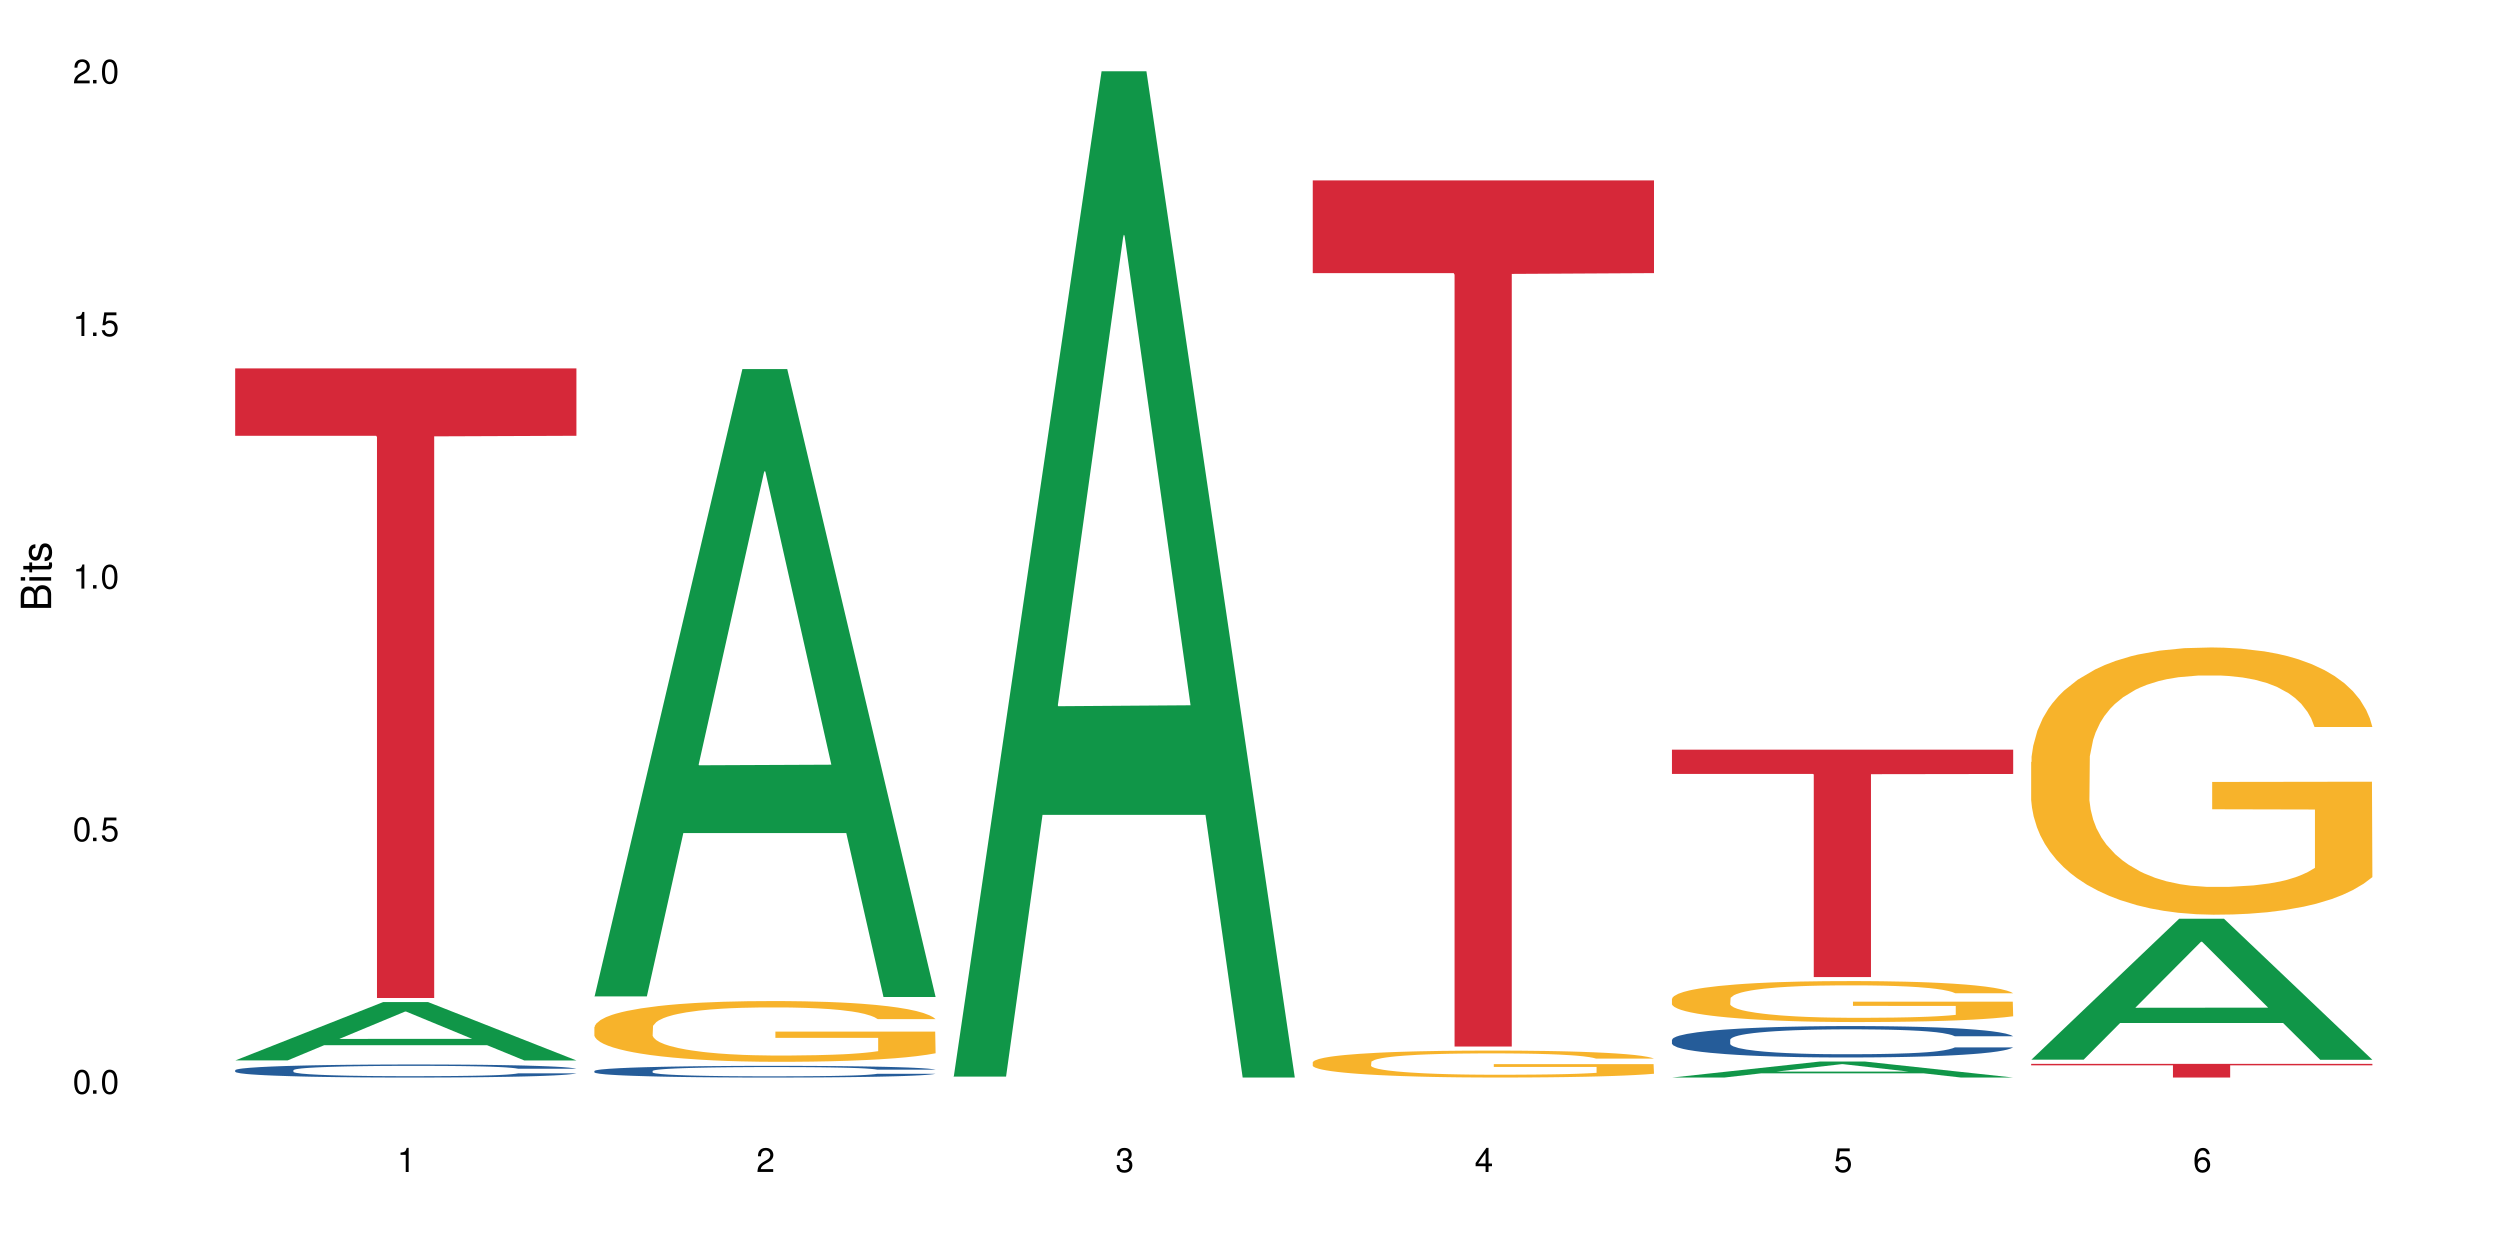 <?xml version="1.0" encoding="UTF-8"?>
<svg xmlns="http://www.w3.org/2000/svg" xmlns:xlink="http://www.w3.org/1999/xlink" width="720" height="360" viewBox="0 0 720 360">
<defs>
<g>
<g id="glyph-0-0">
</g>
<g id="glyph-0-1">
<path d="M 2.641 -6.938 C 2 -6.938 1.422 -6.656 1.078 -6.172 C 0.641 -5.562 0.406 -4.641 0.406 -3.359 C 0.406 -1.016 1.188 0.219 2.641 0.219 C 4.078 0.219 4.859 -1.016 4.859 -3.297 C 4.859 -4.641 4.656 -5.547 4.203 -6.172 C 3.844 -6.656 3.281 -6.938 2.641 -6.938 Z M 2.641 -6.188 C 3.547 -6.188 4 -5.25 4 -3.375 C 4 -1.406 3.562 -0.484 2.625 -0.484 C 1.734 -0.484 1.281 -1.438 1.281 -3.344 C 1.281 -5.25 1.734 -6.188 2.641 -6.188 Z M 2.641 -6.188 "/>
</g>
<g id="glyph-0-2">
<path d="M 1.828 -1 L 0.828 -1 L 0.828 0 L 1.828 0 Z M 1.828 -1 "/>
</g>
<g id="glyph-0-3">
<path d="M 4.562 -6.797 L 1.062 -6.797 L 0.547 -3.094 L 1.328 -3.094 C 1.719 -3.562 2.047 -3.734 2.578 -3.734 C 3.484 -3.734 4.062 -3.109 4.062 -2.094 C 4.062 -1.125 3.484 -0.531 2.578 -0.531 C 1.828 -0.531 1.375 -0.906 1.188 -1.672 L 0.328 -1.672 C 0.453 -1.109 0.547 -0.844 0.75 -0.594 C 1.125 -0.078 1.828 0.219 2.594 0.219 C 3.969 0.219 4.922 -0.781 4.922 -2.219 C 4.922 -3.562 4.031 -4.484 2.719 -4.484 C 2.25 -4.484 1.859 -4.359 1.469 -4.062 L 1.734 -5.969 L 4.562 -5.969 Z M 4.562 -6.797 "/>
</g>
<g id="glyph-0-4">
<path d="M 2.484 -4.938 L 2.484 0 L 3.328 0 L 3.328 -6.938 L 2.766 -6.938 C 2.469 -5.875 2.281 -5.734 0.984 -5.562 L 0.984 -4.938 Z M 2.484 -4.938 "/>
</g>
<g id="glyph-0-5">
<path d="M 4.859 -0.828 L 1.281 -0.828 C 1.359 -1.406 1.672 -1.781 2.5 -2.281 L 3.469 -2.828 C 4.406 -3.344 4.906 -4.062 4.906 -4.906 C 4.906 -5.484 4.672 -6.031 4.266 -6.406 C 3.859 -6.766 3.375 -6.938 2.719 -6.938 C 1.859 -6.938 1.219 -6.625 0.844 -6.031 C 0.609 -5.672 0.5 -5.234 0.484 -4.531 L 1.328 -4.531 C 1.359 -5.016 1.406 -5.281 1.531 -5.516 C 1.75 -5.938 2.188 -6.203 2.703 -6.203 C 3.469 -6.203 4.031 -5.641 4.031 -4.891 C 4.031 -4.344 3.719 -3.859 3.125 -3.516 L 2.234 -3 C 0.812 -2.172 0.406 -1.531 0.328 -0.016 L 4.859 -0.016 Z M 4.859 -0.828 "/>
</g>
<g id="glyph-0-6">
<path d="M 2.125 -3.188 L 2.578 -3.188 C 3.5 -3.188 3.984 -2.766 3.984 -1.922 C 3.984 -1.062 3.469 -0.531 2.594 -0.531 C 1.656 -0.531 1.203 -1 1.156 -2.016 L 0.312 -2.016 C 0.344 -1.453 0.438 -1.094 0.609 -0.781 C 0.953 -0.109 1.625 0.219 2.547 0.219 C 3.953 0.219 4.859 -0.625 4.859 -1.938 C 4.859 -2.828 4.516 -3.297 3.703 -3.594 C 4.344 -3.844 4.656 -4.328 4.656 -5.031 C 4.656 -6.219 3.875 -6.938 2.578 -6.938 C 1.203 -6.938 0.484 -6.172 0.453 -4.703 L 1.297 -4.703 C 1.312 -5.125 1.344 -5.359 1.453 -5.578 C 1.641 -5.969 2.062 -6.203 2.594 -6.203 C 3.344 -6.203 3.797 -5.75 3.797 -5 C 3.797 -4.516 3.609 -4.219 3.25 -4.047 C 3.016 -3.953 2.703 -3.922 2.125 -3.906 Z M 2.125 -3.188 "/>
</g>
<g id="glyph-0-7">
<path d="M 3.141 -1.672 L 3.141 0 L 3.984 0 L 3.984 -1.672 L 4.984 -1.672 L 4.984 -2.438 L 3.984 -2.438 L 3.984 -6.938 L 3.359 -6.938 L 0.266 -2.578 L 0.266 -1.672 Z M 3.141 -2.438 L 1 -2.438 L 3.141 -5.5 Z M 3.141 -2.438 "/>
</g>
<g id="glyph-0-8">
<path d="M 4.781 -5.125 C 4.609 -6.266 3.891 -6.938 2.844 -6.938 C 2.094 -6.938 1.422 -6.578 1.031 -5.953 C 0.594 -5.266 0.406 -4.422 0.406 -3.172 C 0.406 -2 0.578 -1.25 0.984 -0.641 C 1.359 -0.078 1.953 0.219 2.703 0.219 C 3.984 0.219 4.922 -0.75 4.922 -2.094 C 4.922 -3.375 4.062 -4.281 2.844 -4.281 C 2.172 -4.281 1.641 -4.031 1.281 -3.516 C 1.281 -5.234 1.828 -6.188 2.797 -6.188 C 3.391 -6.188 3.797 -5.797 3.938 -5.125 Z M 2.734 -3.531 C 3.547 -3.531 4.062 -2.953 4.062 -2.031 C 4.062 -1.156 3.484 -0.531 2.703 -0.531 C 1.922 -0.531 1.328 -1.188 1.328 -2.078 C 1.328 -2.938 1.906 -3.531 2.734 -3.531 Z M 2.734 -3.531 "/>
</g>
<g id="glyph-1-0">
</g>
<g id="glyph-1-1">
<path d="M 0 -0.953 L 0 -4.891 C 0 -5.719 -0.234 -6.344 -0.734 -6.797 C -1.188 -7.234 -1.812 -7.469 -2.5 -7.469 C -3.547 -7.469 -4.188 -7 -4.625 -5.875 C -4.984 -6.688 -5.625 -7.094 -6.531 -7.094 C -7.172 -7.094 -7.734 -6.859 -8.141 -6.391 C -8.562 -5.922 -8.75 -5.344 -8.75 -4.5 L -8.75 -0.953 Z M -4.984 -2.062 L -7.766 -2.062 L -7.766 -4.219 C -7.766 -4.844 -7.688 -5.203 -7.453 -5.5 C -7.219 -5.812 -6.859 -5.969 -6.375 -5.969 C -5.891 -5.969 -5.531 -5.812 -5.297 -5.5 C -5.062 -5.203 -4.984 -4.844 -4.984 -4.219 Z M -0.984 -2.062 L -4 -2.062 L -4 -4.781 C -4 -5.766 -3.438 -6.359 -2.484 -6.359 C -1.547 -6.359 -0.984 -5.766 -0.984 -4.781 Z M -0.984 -2.062 "/>
</g>
<g id="glyph-1-2">
<path d="M -6.281 -1.797 L -6.281 -0.797 L 0 -0.797 L 0 -1.797 Z M -8.75 -1.797 L -8.75 -0.797 L -7.484 -0.797 L -7.484 -1.797 Z M -8.75 -1.797 "/>
</g>
<g id="glyph-1-3">
<path d="M -6.281 -3.047 L -6.281 -2.016 L -8.016 -2.016 L -8.016 -1.016 L -6.281 -1.016 L -6.281 -0.172 L -5.469 -0.172 L -5.469 -1.016 L -0.719 -1.016 C -0.078 -1.016 0.281 -1.453 0.281 -2.234 C 0.281 -2.5 0.25 -2.719 0.188 -3.047 L -0.641 -3.047 C -0.609 -2.906 -0.594 -2.766 -0.594 -2.562 C -0.594 -2.141 -0.719 -2.016 -1.156 -2.016 L -5.469 -2.016 L -5.469 -3.047 Z M -6.281 -3.047 "/>
</g>
<g id="glyph-1-4">
<path d="M -4.531 -5.25 C -5.766 -5.25 -6.469 -4.422 -6.469 -2.969 C -6.469 -1.516 -5.719 -0.562 -4.547 -0.562 C -3.562 -0.562 -3.094 -1.062 -2.734 -2.562 L -2.516 -3.484 C -2.344 -4.188 -2.094 -4.469 -1.641 -4.469 C -1.047 -4.469 -0.641 -3.875 -0.641 -3 C -0.641 -2.453 -0.797 -2 -1.062 -1.75 C -1.25 -1.594 -1.422 -1.531 -1.875 -1.469 L -1.875 -0.406 C -0.422 -0.453 0.281 -1.266 0.281 -2.922 C 0.281 -4.5 -0.5 -5.516 -1.719 -5.516 C -2.656 -5.516 -3.172 -4.984 -3.469 -3.734 L -3.703 -2.766 C -3.891 -1.953 -4.156 -1.609 -4.594 -1.609 C -5.188 -1.609 -5.547 -2.125 -5.547 -2.938 C -5.547 -3.75 -5.203 -4.172 -4.531 -4.203 Z M -4.531 -5.25 "/>
</g>
</g>
</defs>
<rect x="-72" y="-36" width="864" height="432" fill="rgb(100%, 100%, 100%)" fill-opacity="1"/>
<path fill-rule="nonzero" fill="rgb(6.275%, 58.824%, 28.235%)" fill-opacity="1" d="M 67.73 305.395 L 67.836 305.379 L 110.359 288.594 L 123.273 288.594 L 166.008 305.41 L 150.992 305.41 L 140.281 301.02 L 93.352 301.02 L 82.852 305.395 L 67.73 305.395 L 97.863 299.207 L 135.977 299.188 L 116.973 291.34 L 116.766 291.324 L 116.555 291.371 L 97.758 299.188 L 97.863 299.207 Z M 67.73 305.395 "/>
<path fill-rule="nonzero" fill="rgb(14.51%, 36.078%, 60%)" fill-opacity="1" d="M 67.73 308.211 L 67.852 308.207 L 67.852 308.125 L 68.211 307.992 L 69.051 307.828 L 69.887 307.715 L 72.047 307.512 L 75.043 307.316 L 78.156 307.168 L 80.434 307.078 L 82.473 307.008 L 87.145 306.883 L 90.145 306.816 L 93.379 306.758 L 97.332 306.699 L 100.211 306.664 L 106.684 306.609 L 111.477 306.586 L 115.191 306.574 L 123.223 306.574 L 128.016 306.59 L 131.492 306.605 L 135.324 306.633 L 138.562 306.664 L 144.195 306.742 L 149.227 306.836 L 151.504 306.891 L 155.102 307 L 157.855 307.102 L 159.773 307.191 L 161.934 307.316 L 163.848 307.473 L 165.289 307.648 L 166.008 307.793 L 149.227 307.793 L 148.391 307.656 L 147.43 307.551 L 145.633 307.41 L 143.836 307.312 L 141.316 307.211 L 139.039 307.145 L 135.926 307.082 L 133.168 307.039 L 130.293 307.008 L 127.535 306.988 L 122.262 306.969 L 116.148 306.969 L 113.871 306.973 L 109.199 307 L 106.684 307.027 L 103.086 307.074 L 100.57 307.117 L 97.574 307.188 L 95.535 307.246 L 93.02 307.336 L 91.223 307.414 L 89.184 307.527 L 87.984 307.613 L 86.906 307.707 L 85.949 307.824 L 85.23 307.941 L 84.75 308.07 L 84.508 308.191 L 84.508 308.727 L 84.75 308.848 L 85.348 308.992 L 86.906 309.203 L 89.184 309.383 L 91.82 309.527 L 94.336 309.633 L 95.777 309.68 L 97.691 309.734 L 100.688 309.805 L 105.004 309.871 L 107.52 309.898 L 111.355 309.926 L 115.312 309.941 L 120.586 309.941 L 125.258 309.926 L 128.375 309.91 L 131.609 309.883 L 136.043 309.824 L 138.801 309.77 L 141.199 309.703 L 142.996 309.641 L 144.195 309.582 L 145.992 309.477 L 147.43 309.359 L 148.508 309.242 L 149.227 309.125 L 166.008 309.125 L 165.289 309.262 L 164.207 309.395 L 163.129 309.496 L 161.453 309.613 L 159.535 309.723 L 156.777 309.84 L 154.5 309.922 L 151.504 310.008 L 148.75 310.07 L 145.754 310.129 L 141.316 310.199 L 138.441 310.234 L 135.324 310.266 L 131.609 310.293 L 126.938 310.316 L 121.902 310.328 L 117.227 310.332 L 112.195 310.324 L 108.48 310.312 L 103.566 310.281 L 97.453 310.219 L 93.02 310.152 L 89.543 310.09 L 86.547 310.02 L 83.191 309.926 L 78.875 309.777 L 76.238 309.66 L 74.441 309.562 L 72.406 309.43 L 70.969 309.309 L 69.289 309.117 L 68.09 308.871 L 67.73 308.684 Z M 67.73 308.211 "/>
<path fill-rule="nonzero" fill="rgb(83.922%, 15.686%, 22.353%)" fill-opacity="1" d="M 67.73 106.094 L 166.008 106.094 L 166.008 125.504 L 125.047 125.672 L 125.047 287.43 L 108.57 287.43 L 108.57 125.844 L 108.332 125.504 L 67.73 125.504 Z M 67.73 106.094 "/>
<path fill-rule="nonzero" fill="rgb(6.275%, 58.824%, 28.235%)" fill-opacity="1" d="M 171.18 286.969 L 171.285 286.801 L 213.809 106.285 L 226.723 106.285 L 269.453 287.137 L 254.441 287.137 L 243.73 239.93 L 196.797 239.93 L 186.297 286.969 L 171.18 286.969 L 201.312 220.402 L 239.426 220.23 L 220.422 135.832 L 220.211 135.664 L 220 136.172 L 201.207 220.23 L 201.312 220.402 Z M 171.18 286.969 "/>
<path fill-rule="nonzero" fill="rgb(14.51%, 36.078%, 60%)" fill-opacity="1" d="M 171.18 308.434 L 171.297 308.43 L 171.297 308.355 L 171.66 308.238 L 172.496 308.09 L 173.336 307.988 L 175.492 307.809 L 178.488 307.633 L 181.605 307.496 L 183.883 307.418 L 185.922 307.355 L 190.594 307.242 L 193.59 307.184 L 196.828 307.133 L 200.781 307.078 L 203.656 307.047 L 210.129 307 L 214.922 306.977 L 218.641 306.969 L 226.668 306.969 L 231.461 306.98 L 234.938 306.996 L 238.773 307.02 L 242.008 307.047 L 247.641 307.117 L 252.676 307.203 L 254.953 307.25 L 258.547 307.348 L 261.305 307.438 L 263.223 307.52 L 265.379 307.633 L 267.297 307.77 L 268.734 307.93 L 269.453 308.059 L 252.676 308.059 L 251.836 307.938 L 250.879 307.844 L 249.082 307.715 L 247.281 307.625 L 244.766 307.539 L 242.488 307.48 L 239.371 307.422 L 236.617 307.383 L 233.738 307.355 L 230.984 307.336 L 225.711 307.32 L 219.598 307.32 L 217.32 307.324 L 212.645 307.352 L 210.129 307.371 L 206.535 307.414 L 204.016 307.453 L 201.02 307.516 L 198.984 307.566 L 196.469 307.648 L 194.668 307.719 L 192.633 307.82 L 191.434 307.898 L 190.355 307.984 L 189.395 308.086 L 188.676 308.191 L 188.199 308.305 L 187.957 308.418 L 187.957 308.895 L 188.199 309.004 L 188.797 309.133 L 190.355 309.32 L 192.633 309.484 L 195.27 309.613 L 197.785 309.707 L 199.223 309.75 L 201.141 309.797 L 204.137 309.859 L 208.453 309.922 L 210.969 309.945 L 214.805 309.969 L 218.758 309.98 L 224.031 309.98 L 228.707 309.969 L 231.82 309.953 L 235.059 309.93 L 239.492 309.879 L 242.25 309.828 L 244.645 309.77 L 246.445 309.711 L 247.641 309.664 L 249.441 309.566 L 250.879 309.461 L 251.957 309.355 L 252.676 309.25 L 269.453 309.25 L 268.734 309.375 L 267.656 309.492 L 266.578 309.582 L 264.898 309.691 L 262.984 309.785 L 260.227 309.895 L 257.949 309.965 L 254.953 310.039 L 252.195 310.098 L 249.199 310.152 L 244.766 310.211 L 241.891 310.242 L 238.773 310.27 L 235.059 310.297 L 230.383 310.316 L 225.352 310.328 L 220.676 310.332 L 215.645 310.328 L 211.926 310.312 L 207.012 310.285 L 200.902 310.23 L 196.469 310.172 L 192.992 310.113 L 189.996 310.051 L 186.641 309.969 L 182.324 309.836 L 179.688 309.73 L 177.891 309.645 L 175.852 309.523 L 174.414 309.418 L 172.738 309.242 L 171.539 309.027 L 171.18 308.855 Z M 171.18 308.434 "/>
<path fill-rule="nonzero" fill="rgb(96.863%, 70.196%, 16.863%)" fill-opacity="1" d="M 171.18 295.801 L 171.297 295.781 L 171.297 295.465 L 171.777 294.742 L 172.977 293.754 L 174.535 292.938 L 176.211 292.297 L 177.293 291.961 L 179.09 291.484 L 180.648 291.133 L 184.602 290.414 L 189.637 289.742 L 192.391 289.453 L 195.508 289.18 L 199.941 288.879 L 201.98 288.766 L 208.211 288.512 L 215.281 288.352 L 223.074 288.301 L 226.668 288.32 L 231.582 288.383 L 238.293 288.559 L 242.129 288.719 L 245.125 288.879 L 248.242 289.086 L 252.078 289.406 L 255.672 289.789 L 258.547 290.172 L 261.426 290.652 L 263.82 291.164 L 265.859 291.723 L 267.656 292.395 L 268.734 292.953 L 269.453 293.512 L 252.797 293.512 L 251.836 292.953 L 250.758 292.523 L 248.961 291.996 L 247.164 291.609 L 245.363 291.309 L 242.008 290.891 L 239.133 290.637 L 235.539 290.414 L 232.062 290.27 L 228.105 290.172 L 225.711 290.141 L 219.359 290.141 L 213.605 290.254 L 210.25 290.379 L 207.852 290.508 L 204.496 290.746 L 202.461 290.941 L 201.262 291.066 L 197.664 291.562 L 195.27 292.012 L 193.949 292.312 L 192.273 292.793 L 191.074 293.227 L 189.754 293.863 L 189.035 294.344 L 188.078 295.43 L 187.957 298.309 L 188.316 298.914 L 189.035 299.57 L 189.996 300.145 L 191.434 300.754 L 192.871 301.219 L 195.387 301.84 L 197.547 302.258 L 199.223 302.527 L 202.461 302.961 L 203.777 303.102 L 206.895 303.391 L 210.129 303.613 L 214.086 303.809 L 217.082 303.902 L 221.875 303.984 L 227.988 303.984 L 235.18 303.887 L 239.73 303.758 L 242.848 303.633 L 244.887 303.52 L 247.402 303.344 L 249.199 303.184 L 250.879 303.008 L 252.914 302.734 L 252.914 298.914 L 223.312 298.898 L 223.312 297.109 L 269.336 297.094 L 269.453 303.344 L 266.938 303.773 L 263.82 304.191 L 260.824 304.512 L 257.711 304.781 L 253.273 305.086 L 249.68 305.277 L 244.168 305.5 L 239.133 305.645 L 233.859 305.742 L 229.184 305.789 L 223.672 305.805 L 218.758 305.773 L 213.484 305.676 L 209.289 305.551 L 205.457 305.391 L 201.621 305.18 L 196.828 304.844 L 193.711 304.574 L 190.473 304.238 L 187.238 303.84 L 184.363 303.406 L 182.445 303.07 L 180.527 302.688 L 178.488 302.207 L 176.57 301.664 L 175.133 301.168 L 173.816 300.609 L 172.855 300.082 L 171.898 299.363 L 171.418 298.789 L 171.18 298.293 Z M 171.18 295.801 "/>
<path fill-rule="nonzero" fill="rgb(6.275%, 58.824%, 28.235%)" fill-opacity="1" d="M 274.629 310.059 L 274.73 309.789 L 317.254 20.527 L 330.168 20.527 L 372.902 310.332 L 357.887 310.332 L 347.18 234.684 L 300.246 234.684 L 289.746 310.059 L 274.629 310.059 L 304.762 203.391 L 342.875 203.117 L 323.871 67.875 L 323.66 67.602 L 323.449 68.418 L 304.656 203.117 L 304.762 203.391 Z M 274.629 310.059 "/>
<path fill-rule="nonzero" fill="rgb(96.863%, 70.196%, 16.863%)" fill-opacity="1" d="M 378.074 305.895 L 378.195 305.887 L 378.195 305.746 L 378.676 305.426 L 379.871 304.984 L 381.43 304.625 L 383.109 304.34 L 384.188 304.191 L 385.984 303.98 L 387.543 303.824 L 391.496 303.504 L 396.531 303.207 L 399.289 303.078 L 402.402 302.957 L 406.84 302.824 L 408.875 302.773 L 415.109 302.66 L 422.18 302.59 L 429.969 302.566 L 433.566 302.574 L 438.48 302.602 L 445.191 302.68 L 449.023 302.75 L 452.02 302.824 L 455.137 302.914 L 458.973 303.059 L 462.566 303.227 L 465.445 303.398 L 468.32 303.609 L 470.719 303.836 L 472.754 304.086 L 474.555 304.383 L 475.633 304.633 L 476.352 304.879 L 459.691 304.879 L 458.734 304.633 L 457.652 304.441 L 455.855 304.207 L 454.059 304.035 L 452.262 303.902 L 448.906 303.715 L 446.027 303.602 L 442.434 303.504 L 438.957 303.441 L 435.004 303.398 L 432.605 303.383 L 426.254 303.383 L 420.5 303.434 L 417.145 303.488 L 414.75 303.547 L 411.395 303.652 L 409.355 303.738 L 408.156 303.793 L 404.562 304.016 L 402.164 304.211 L 400.848 304.348 L 399.168 304.559 L 397.969 304.75 L 396.652 305.035 L 395.934 305.246 L 394.973 305.73 L 394.855 307.008 L 395.215 307.277 L 395.934 307.566 L 396.891 307.82 L 398.328 308.09 L 399.766 308.297 L 402.285 308.574 L 404.441 308.758 L 406.121 308.879 L 409.355 309.07 L 410.672 309.133 L 413.789 309.262 L 417.027 309.359 L 420.98 309.445 L 423.977 309.488 L 428.77 309.523 L 434.883 309.523 L 442.074 309.48 L 446.629 309.426 L 449.746 309.367 L 451.781 309.32 L 454.297 309.242 L 456.098 309.168 L 457.773 309.09 L 459.812 308.973 L 459.812 307.277 L 430.211 307.27 L 430.211 306.477 L 476.23 306.469 L 476.352 309.242 L 473.832 309.434 L 470.719 309.617 L 467.723 309.758 L 464.605 309.879 L 460.172 310.012 L 456.574 310.098 L 451.062 310.199 L 446.027 310.262 L 440.754 310.305 L 436.082 310.324 L 430.57 310.332 L 425.656 310.316 L 420.383 310.277 L 416.188 310.219 L 412.352 310.148 L 408.516 310.055 L 403.723 309.906 L 400.605 309.785 L 397.371 309.637 L 394.133 309.461 L 391.258 309.27 L 389.34 309.121 L 387.422 308.949 L 385.387 308.738 L 383.469 308.496 L 382.031 308.277 L 380.711 308.027 L 379.754 307.793 L 378.793 307.473 L 378.316 307.219 L 378.074 307 Z M 378.074 305.895 "/>
<path fill-rule="nonzero" fill="rgb(83.922%, 15.686%, 22.353%)" fill-opacity="1" d="M 378.074 51.953 L 476.352 51.953 L 476.352 78.656 L 435.391 78.887 L 435.391 301.402 L 418.914 301.402 L 418.914 79.121 L 418.676 78.656 L 378.074 78.656 Z M 378.074 51.953 "/>
<path fill-rule="nonzero" fill="rgb(6.275%, 58.824%, 28.235%)" fill-opacity="1" d="M 481.523 310.328 L 481.629 310.324 L 524.152 305.719 L 537.066 305.719 L 579.797 310.332 L 564.785 310.332 L 554.074 309.129 L 507.141 309.129 L 496.641 310.328 L 481.523 310.328 L 511.656 308.629 L 549.77 308.625 L 530.766 306.473 L 530.555 306.469 L 530.348 306.48 L 511.551 308.625 L 511.656 308.629 Z M 481.523 310.328 "/>
<path fill-rule="nonzero" fill="rgb(14.51%, 36.078%, 60%)" fill-opacity="1" d="M 481.523 299.449 L 481.645 299.441 L 481.645 299.242 L 482.004 298.926 L 482.84 298.531 L 483.68 298.258 L 485.836 297.77 L 488.832 297.301 L 491.949 296.938 L 494.227 296.723 L 496.266 296.555 L 500.938 296.25 L 503.934 296.094 L 507.172 295.953 L 511.125 295.812 L 514 295.73 L 520.473 295.598 L 525.27 295.539 L 528.984 295.516 L 537.012 295.516 L 541.809 295.547 L 545.281 295.59 L 549.117 295.656 L 552.352 295.73 L 557.984 295.91 L 563.02 296.141 L 565.297 296.273 L 568.891 296.531 L 571.648 296.777 L 573.566 296.992 L 575.723 297.301 L 577.641 297.672 L 579.078 298.094 L 579.797 298.449 L 563.02 298.449 L 562.18 298.117 L 561.223 297.863 L 559.426 297.523 L 557.625 297.281 L 555.109 297.043 L 552.832 296.887 L 549.715 296.73 L 546.961 296.629 L 544.082 296.555 L 541.328 296.508 L 536.055 296.457 L 529.941 296.457 L 527.664 296.473 L 522.992 296.539 L 520.473 296.598 L 516.879 296.711 L 514.363 296.82 L 511.367 296.984 L 509.328 297.125 L 506.812 297.34 L 505.012 297.531 L 502.977 297.805 L 501.777 298.012 L 500.699 298.242 L 499.738 298.516 L 499.02 298.805 L 498.543 299.109 L 498.301 299.406 L 498.301 300.688 L 498.543 300.984 L 499.141 301.332 L 500.699 301.836 L 502.977 302.273 L 505.613 302.621 L 508.129 302.871 L 509.566 302.984 L 511.484 303.117 L 514.48 303.281 L 518.797 303.449 L 521.312 303.516 L 525.148 303.582 L 529.102 303.613 L 534.375 303.613 L 539.051 303.582 L 542.168 303.539 L 545.402 303.473 L 549.836 303.332 L 552.594 303.199 L 554.988 303.043 L 556.789 302.887 L 557.984 302.754 L 559.785 302.496 L 561.223 302.219 L 562.301 301.926 L 563.02 301.648 L 579.797 301.648 L 579.078 301.977 L 578 302.301 L 576.922 302.539 L 575.246 302.828 L 573.328 303.086 L 570.57 303.375 L 568.293 303.562 L 565.297 303.77 L 562.539 303.926 L 559.543 304.066 L 555.109 304.234 L 552.234 304.316 L 549.117 304.391 L 545.402 304.457 L 540.727 304.516 L 535.695 304.547 L 531.02 304.555 L 525.988 304.539 L 522.27 304.508 L 517.359 304.434 L 511.246 304.281 L 506.812 304.125 L 503.336 303.969 L 500.34 303.805 L 496.984 303.582 L 492.668 303.219 L 490.031 302.938 L 488.234 302.703 L 486.195 302.383 L 484.758 302.094 L 483.082 301.629 L 481.883 301.043 L 481.523 300.59 Z M 481.523 299.449 "/>
<path fill-rule="nonzero" fill="rgb(96.863%, 70.196%, 16.863%)" fill-opacity="1" d="M 481.523 287.605 L 481.645 287.594 L 481.645 287.379 L 482.121 286.891 L 483.32 286.223 L 484.879 285.676 L 486.555 285.242 L 487.637 285.016 L 489.434 284.695 L 490.992 284.457 L 494.945 283.973 L 499.98 283.52 L 502.734 283.324 L 505.852 283.141 L 510.285 282.938 L 512.324 282.863 L 518.555 282.688 L 525.629 282.582 L 533.418 282.551 L 537.012 282.559 L 541.926 282.602 L 548.637 282.723 L 552.473 282.828 L 555.469 282.938 L 558.586 283.078 L 562.422 283.293 L 566.016 283.551 L 568.891 283.809 L 571.77 284.133 L 574.164 284.477 L 576.203 284.855 L 578 285.309 L 579.078 285.684 L 579.797 286.062 L 563.141 286.062 L 562.18 285.684 L 561.102 285.395 L 559.305 285.039 L 557.508 284.781 L 555.711 284.574 L 552.352 284.297 L 549.477 284.121 L 545.883 283.973 L 542.406 283.875 L 538.449 283.809 L 536.055 283.789 L 529.703 283.789 L 523.949 283.863 L 520.594 283.949 L 518.195 284.035 L 514.84 284.199 L 512.805 284.328 L 511.605 284.414 L 508.008 284.746 L 505.613 285.051 L 504.293 285.254 L 502.617 285.578 L 501.418 285.867 L 500.098 286.301 L 499.379 286.621 L 498.422 287.355 L 498.301 289.297 L 498.66 289.707 L 499.379 290.148 L 500.34 290.535 L 501.777 290.945 L 503.215 291.258 L 505.73 291.676 L 507.891 291.957 L 509.566 292.141 L 512.805 292.434 L 514.121 292.527 L 517.238 292.723 L 520.473 292.875 L 524.43 293.004 L 527.426 293.066 L 532.219 293.121 L 538.332 293.121 L 545.523 293.059 L 550.078 292.973 L 553.191 292.883 L 555.23 292.809 L 557.746 292.691 L 559.543 292.582 L 561.223 292.465 L 563.258 292.281 L 563.258 289.707 L 533.656 289.695 L 533.656 288.488 L 579.68 288.477 L 579.797 292.691 L 577.281 292.98 L 574.164 293.262 L 571.168 293.477 L 568.055 293.66 L 563.617 293.867 L 560.023 293.996 L 554.512 294.145 L 549.477 294.242 L 544.203 294.309 L 539.531 294.34 L 534.016 294.352 L 529.102 294.328 L 523.828 294.266 L 519.637 294.18 L 515.801 294.07 L 511.965 293.93 L 507.172 293.703 L 504.055 293.52 L 500.82 293.293 L 497.582 293.023 L 494.707 292.734 L 492.789 292.508 L 490.871 292.25 L 488.832 291.926 L 486.918 291.559 L 485.477 291.227 L 484.16 290.848 L 483.199 290.492 L 482.242 290.008 L 481.762 289.617 L 481.523 289.285 Z M 481.523 287.605 "/>
<path fill-rule="nonzero" fill="rgb(83.922%, 15.686%, 22.353%)" fill-opacity="1" d="M 481.523 215.895 L 579.797 215.895 L 579.797 222.902 L 538.84 222.965 L 538.84 281.387 L 522.363 281.387 L 522.363 223.027 L 522.121 222.902 L 481.523 222.902 Z M 481.523 215.895 "/>
<path fill-rule="nonzero" fill="rgb(6.275%, 58.824%, 28.235%)" fill-opacity="1" d="M 584.973 305.191 L 585.074 305.156 L 627.598 264.602 L 640.512 264.602 L 683.246 305.23 L 668.23 305.23 L 657.523 294.625 L 610.59 294.625 L 600.09 305.191 L 584.973 305.191 L 615.105 290.238 L 653.219 290.199 L 634.215 271.242 L 634.004 271.203 L 633.793 271.316 L 615 290.199 L 615.105 290.238 Z M 584.973 305.191 "/>
<path fill-rule="nonzero" fill="rgb(96.863%, 70.196%, 16.863%)" fill-opacity="1" d="M 584.973 219.434 L 585.09 219.363 L 585.09 217.957 L 585.57 214.793 L 586.77 210.438 L 588.328 206.852 L 590.004 204.039 L 591.082 202.562 L 592.883 200.453 L 594.438 198.906 L 598.395 195.746 L 603.426 192.793 L 606.184 191.527 L 609.301 190.332 L 613.734 188.996 L 615.773 188.504 L 622.004 187.379 L 629.074 186.676 L 636.867 186.465 L 640.461 186.535 L 645.375 186.816 L 652.086 187.59 L 655.922 188.293 L 658.918 188.996 L 662.035 189.91 L 665.867 191.316 L 669.465 193.004 L 672.34 194.691 L 675.215 196.801 L 677.613 199.047 L 679.652 201.508 L 681.449 204.461 L 682.527 206.922 L 683.246 209.383 L 666.586 209.383 L 665.629 206.922 L 664.551 205.023 L 662.754 202.703 L 660.953 201.016 L 659.156 199.68 L 655.801 197.852 L 652.926 196.73 L 649.328 195.746 L 645.855 195.113 L 641.898 194.691 L 639.504 194.551 L 633.148 194.551 L 627.398 195.043 L 624.043 195.605 L 621.645 196.168 L 618.289 197.223 L 616.25 198.062 L 615.055 198.625 L 611.457 200.805 L 609.059 202.773 L 607.742 204.109 L 606.062 206.219 L 604.867 208.117 L 603.547 210.93 L 602.828 213.039 L 601.871 217.816 L 601.75 230.469 L 602.109 233.141 L 602.828 236.023 L 603.789 238.555 L 605.227 241.227 L 606.664 243.266 L 609.18 246.004 L 611.336 247.832 L 613.016 249.027 L 616.25 250.926 L 617.57 251.559 L 620.688 252.824 L 623.922 253.809 L 627.875 254.652 L 630.871 255.074 L 635.668 255.426 L 641.777 255.426 L 648.969 255.004 L 653.523 254.441 L 656.641 253.879 L 658.676 253.387 L 661.195 252.613 L 662.992 251.91 L 664.672 251.137 L 666.707 249.941 L 666.707 233.141 L 637.105 233.07 L 637.105 225.199 L 683.125 225.129 L 683.246 252.613 L 680.73 254.512 L 677.613 256.34 L 674.617 257.746 L 671.5 258.941 L 667.066 260.277 L 663.473 261.117 L 657.957 262.102 L 652.926 262.734 L 647.652 263.156 L 642.977 263.367 L 637.465 263.438 L 632.551 263.297 L 627.277 262.875 L 623.082 262.312 L 619.246 261.609 L 615.414 260.695 L 610.617 259.223 L 607.504 258.027 L 604.266 256.551 L 601.031 254.793 L 598.156 252.895 L 596.238 251.418 L 594.32 249.73 L 592.281 247.621 L 590.363 245.23 L 588.926 243.055 L 587.609 240.594 L 586.648 238.273 L 585.691 235.109 L 585.211 232.578 L 584.973 230.398 Z M 584.973 219.434 "/>
<path fill-rule="nonzero" fill="rgb(83.922%, 15.686%, 22.353%)" fill-opacity="1" d="M 584.973 306.395 L 683.246 306.395 L 683.246 306.816 L 642.289 306.82 L 642.289 310.332 L 625.809 310.332 L 625.809 306.824 L 625.57 306.816 L 584.973 306.816 Z M 584.973 306.395 "/>
<g fill="rgb(0%, 0%, 0%)" fill-opacity="1">
<use xlink:href="#glyph-0-1" x="20.965" y="314.993"/>
<use xlink:href="#glyph-0-2" x="25.965" y="314.993"/>
<use xlink:href="#glyph-0-1" x="28.965" y="314.993"/>
</g>
<g fill="rgb(0%, 0%, 0%)" fill-opacity="1">
<use xlink:href="#glyph-0-1" x="20.965" y="242.251"/>
<use xlink:href="#glyph-0-2" x="25.965" y="242.251"/>
<use xlink:href="#glyph-0-3" x="28.965" y="242.251"/>
</g>
<g fill="rgb(0%, 0%, 0%)" fill-opacity="1">
<use xlink:href="#glyph-0-4" x="20.965" y="169.509"/>
<use xlink:href="#glyph-0-2" x="25.965" y="169.509"/>
<use xlink:href="#glyph-0-1" x="28.965" y="169.509"/>
</g>
<g fill="rgb(0%, 0%, 0%)" fill-opacity="1">
<use xlink:href="#glyph-0-4" x="20.965" y="96.767"/>
<use xlink:href="#glyph-0-2" x="25.965" y="96.767"/>
<use xlink:href="#glyph-0-3" x="28.965" y="96.767"/>
</g>
<g fill="rgb(0%, 0%, 0%)" fill-opacity="1">
<use xlink:href="#glyph-0-5" x="20.965" y="24.024"/>
<use xlink:href="#glyph-0-2" x="25.965" y="24.024"/>
<use xlink:href="#glyph-0-1" x="28.965" y="24.024"/>
</g>
<g fill="rgb(0%, 0%, 0%)" fill-opacity="1">
<use xlink:href="#glyph-0-4" x="114.367" y="337.532"/>
</g>
<g fill="rgb(0%, 0%, 0%)" fill-opacity="1">
<use xlink:href="#glyph-0-5" x="217.816" y="337.532"/>
</g>
<g fill="rgb(0%, 0%, 0%)" fill-opacity="1">
<use xlink:href="#glyph-0-6" x="321.266" y="337.532"/>
</g>
<g fill="rgb(0%, 0%, 0%)" fill-opacity="1">
<use xlink:href="#glyph-0-7" x="424.711" y="337.532"/>
</g>
<g fill="rgb(0%, 0%, 0%)" fill-opacity="1">
<use xlink:href="#glyph-0-3" x="528.16" y="337.532"/>
</g>
<g fill="rgb(0%, 0%, 0%)" fill-opacity="1">
<use xlink:href="#glyph-0-8" x="631.609" y="337.532"/>
</g>
<g fill="rgb(0%, 0%, 0%)" fill-opacity="1">
<use xlink:href="#glyph-1-1" x="14.725" y="176.012"/>
<use xlink:href="#glyph-1-2" x="14.725" y="168.012"/>
<use xlink:href="#glyph-1-3" x="14.725" y="165.012"/>
<use xlink:href="#glyph-1-4" x="14.725" y="162.012"/>
</g>
</svg>
